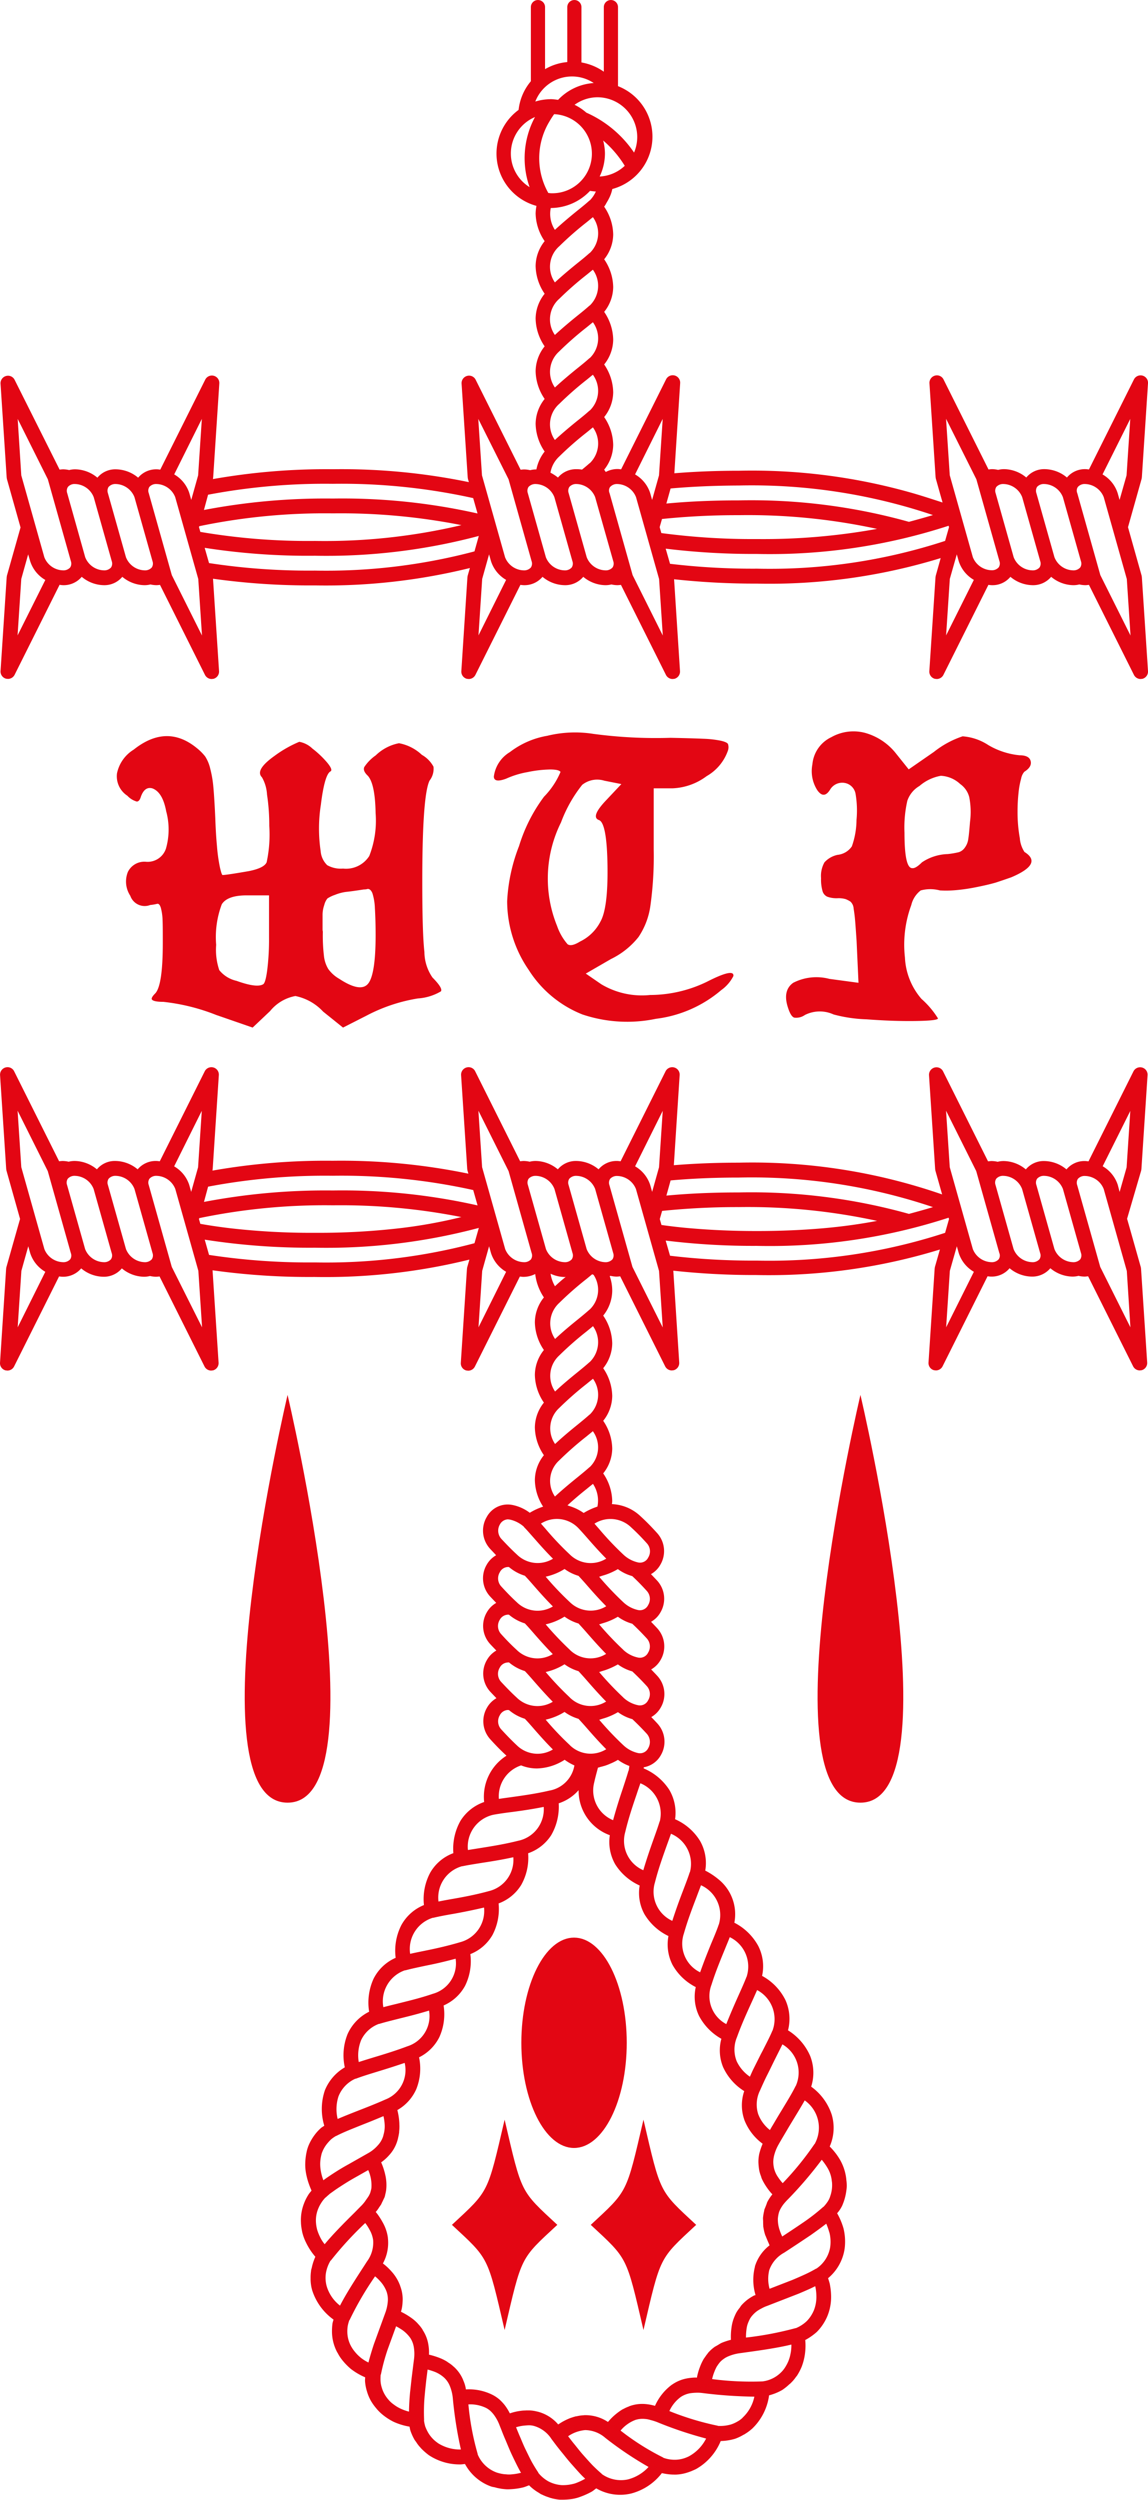 <svg xmlns="http://www.w3.org/2000/svg" width="101.728" height="221.344" viewBox="0 0 101.728 221.344">
  <g id="Unbenannt-5" transform="translate(0 0)">
    <path id="Pfad_13" data-name="Pfad 13" d="M84.208,133.97s-8.544,36.106,0,36.106S84.208,133.97,84.208,133.97Z" transform="translate(-7.962 -10.46)" fill="#e30613"/>
    <path id="Pfad_14" data-name="Pfad 14" d="M30.078,133.97s-8.544,36.106,0,36.106S30.078,133.97,30.078,133.97Z" transform="translate(-4.596 -10.46)" fill="#e30613"/>
    <ellipse id="Ellipse_16" data-name="Ellipse 16" cx="4.67" cy="9.313" rx="4.67" ry="9.313" transform="translate(46.198 171.564)" fill="#e30613"/>
    <path id="Pfad_15" data-name="Pfad 15" d="M58.98,211.713c3.3,3.067,3.132,2.72,4.67,9.313,1.538-6.593,1.369-6.246,4.67-9.313-3.3-3.067-3.132-2.72-4.67-9.313C62.112,208.993,62.281,208.646,58.98,211.713Z" transform="translate(-6.63 -14.715)" fill="#e30613"/>
    <path id="Pfad_16" data-name="Pfad 16" d="M50.53,221.025c1.538-6.593,1.36-6.246,4.67-9.313-3.3-3.067-3.132-2.72-4.67-9.313-1.538,6.593-1.369,6.246-4.67,9.313C49.161,214.779,48.992,214.432,50.53,221.025Z" transform="translate(-5.814 -14.715)" fill="#e30613"/>
    <path id="Pfad_17" data-name="Pfad 17" d="M15.128,77.05a1.833,1.833,0,0,0,.835.516c.159,0,.281-.141.366-.431.225-.628.572-.872,1.032-.731.6.234,1,.9,1.21,2.026a6.167,6.167,0,0,1-.019,3.292A1.71,1.71,0,0,1,16.806,82.9a1.626,1.626,0,0,0-1.632.9,2.29,2.29,0,0,0,.216,2.11,1.35,1.35,0,0,0,1.763.816,4.053,4.053,0,0,0,.6-.1c.141-.047.263.075.347.366a4.661,4.661,0,0,1,.15,1.078c.019.431.019,1.107.019,2.026,0,2.523-.225,4.014-.685,4.473-.2.2-.3.356-.3.469.028.169.375.263,1.032.263a17.845,17.845,0,0,1,4.689,1.163l3.226,1.116,1.547-1.463a3.764,3.764,0,0,1,2.241-1.332,4.594,4.594,0,0,1,2.457,1.379l1.763,1.416,2.194-1.116A14.867,14.867,0,0,1,40.871,95a4.6,4.6,0,0,0,2.044-.628c.131-.188-.122-.591-.75-1.229a4.032,4.032,0,0,1-.713-2.26c-.131-1.163-.188-3.245-.188-6.265,0-5.083.216-8.046.647-8.909a1.712,1.712,0,0,0,.347-1.229,2.647,2.647,0,0,0-1.032-1.05A4.025,4.025,0,0,0,39.2,72.4a4.078,4.078,0,0,0-2.063,1.078,3.856,3.856,0,0,0-1.013,1.032c-.1.234.009.488.319.778.431.488.656,1.594.685,3.311a8.579,8.579,0,0,1-.563,3.789A2.44,2.44,0,0,1,34.24,83.5a2.448,2.448,0,0,1-1.4-.3,1.937,1.937,0,0,1-.581-1.247,13.544,13.544,0,0,1,.019-4.108c.216-1.763.5-2.748.844-2.945.169-.084.075-.347-.281-.778a8.407,8.407,0,0,0-1.313-1.247,2.277,2.277,0,0,0-1.163-.6,10.432,10.432,0,0,0-2.194,1.247c-1.172.835-1.547,1.463-1.116,1.894a3.448,3.448,0,0,1,.45,1.529,18.145,18.145,0,0,1,.2,2.776,11.689,11.689,0,0,1-.234,3.226c-.159.347-.685.6-1.576.778-1.35.234-2.119.347-2.326.347-.056,0-.131-.225-.234-.666a14.926,14.926,0,0,1-.263-1.876c-.075-.807-.122-1.632-.15-2.495q-.084-1.815-.169-2.729a9.843,9.843,0,0,0-.281-1.66,3.4,3.4,0,0,0-.45-1.078,4.456,4.456,0,0,0-.731-.731q-2.673-2.194-5.6.131a3.235,3.235,0,0,0-1.482,2.11A2.057,2.057,0,0,0,15.128,77.05Zm17.3,11.788V87.544a2.656,2.656,0,0,1,.15-.816,1.468,1.468,0,0,1,.281-.581,2.89,2.89,0,0,1,.666-.319,4.066,4.066,0,0,1,.985-.263c.3-.028.825-.1,1.576-.216a1.147,1.147,0,0,0,.347-.047c.169,0,.309.131.413.385A4.96,4.96,0,0,1,37.063,87c.038.619.066,1.416.066,2.391,0,2.326-.225,3.761-.666,4.3s-1.294.4-2.56-.431a3.079,3.079,0,0,1-.966-.863,2.783,2.783,0,0,1-.385-1.144,15.528,15.528,0,0,1-.1-2.176A.747.747,0,0,1,32.43,88.839Zm-8.937-2.166c.328-.535,1.069-.8,2.213-.8h1.979v3.742a22.215,22.215,0,0,1-.15,2.795c-.1.807-.225,1.247-.366,1.332-.375.234-1.163.131-2.363-.3a2.723,2.723,0,0,1-1.529-.947A5.6,5.6,0,0,1,23,90.255,8.237,8.237,0,0,1,23.493,86.672Z" transform="translate(-3.844 -6.593)" fill="#e30613"/>
    <path id="Pfad_18" data-name="Pfad 18" d="M50.908,75.518a7.875,7.875,0,0,1,1.894-.581,10.632,10.632,0,0,1,2-.234c.535,0,.835.075.928.216a7.018,7.018,0,0,1-1.463,2.194,14.25,14.25,0,0,0-2.213,4.37A15.435,15.435,0,0,0,51,86.369a10.758,10.758,0,0,0,1.913,6.086,9.973,9.973,0,0,0,4.755,3.939,12.481,12.481,0,0,0,6.518.385,10.961,10.961,0,0,0,5.786-2.541,3.44,3.44,0,0,0,1.078-1.247c.056-.488-.731-.319-2.363.516a11.6,11.6,0,0,1-5.017,1.163,7.04,7.04,0,0,1-4.323-.947l-1.379-.947,2.241-1.294a7.025,7.025,0,0,0,2.429-1.941,6.545,6.545,0,0,0,1.05-2.729,31.5,31.5,0,0,0,.3-5.017V76.371h1.679a5.4,5.4,0,0,0,3.01-1.078,4.2,4.2,0,0,0,1.894-2.279.927.927,0,0,0,0-.563c-.056-.113-.281-.216-.666-.3a9.285,9.285,0,0,0-1.51-.169c-.619-.028-1.585-.056-2.907-.084a41.821,41.821,0,0,1-6.846-.347,10.377,10.377,0,0,0-4.089.169,7.517,7.517,0,0,0-3.31,1.444A2.953,2.953,0,0,0,49.82,75.34C49.839,75.724,50.2,75.781,50.908,75.518Zm6.743.544a2.139,2.139,0,0,1,1.96-.366l1.51.3-1.379,1.463c-.919.975-1.116,1.547-.6,1.726.46.169.713,1.51.75,4.023s-.169,4.164-.628,4.97a3.964,3.964,0,0,1-1.81,1.763c-.516.319-.882.394-1.1.234a4.895,4.895,0,0,1-.928-1.613,11.145,11.145,0,0,1,.347-9.172A12.079,12.079,0,0,1,57.651,76.062Z" transform="translate(-6.06 -6.57)" fill="#e30613"/>
    <path id="Pfad_19" data-name="Pfad 19" d="M78.153,96.669a1.328,1.328,0,0,0,.947-.234,2.939,2.939,0,0,1,2.541-.047,12.652,12.652,0,0,0,2.926.431c1.519.113,2.954.169,4.3.15s2.026-.094,2.026-.234a7.781,7.781,0,0,0-1.463-1.726,6.012,6.012,0,0,1-1.463-3.657,10.156,10.156,0,0,1,.563-4.652,2.3,2.3,0,0,1,.835-1.294,3.288,3.288,0,0,1,1.7,0,9.711,9.711,0,0,0,1.36-.019,16.186,16.186,0,0,0,1.829-.263c.656-.131,1.247-.263,1.763-.413.516-.169.975-.328,1.379-.469,1.894-.807,2.279-1.547,1.163-2.241a2.592,2.592,0,0,1-.413-1.229,12.8,12.8,0,0,1-.2-2.345,15.059,15.059,0,0,1,.084-1.632,7.517,7.517,0,0,1,.234-1.294,1.271,1.271,0,0,1,.281-.6c.46-.291.647-.6.563-.947s-.422-.516-.994-.516a6.746,6.746,0,0,1-2.757-.9,4.8,4.8,0,0,0-2.279-.778,8.275,8.275,0,0,0-2.541,1.379L88.3,74.687l-1.21-1.51a5.306,5.306,0,0,0-2.673-1.726,4.006,4.006,0,0,0-2.973.385,2.95,2.95,0,0,0-1.679,2.41,3.133,3.133,0,0,0,.431,2.279c.4.572.788.544,1.163-.084a1.25,1.25,0,0,1,1.547-.469,1.19,1.19,0,0,1,.685.882,8.848,8.848,0,0,1,.084,2.307,7.173,7.173,0,0,1-.413,2.345,1.745,1.745,0,0,1-1.266.75,2.172,2.172,0,0,0-1.163.666,2.469,2.469,0,0,0-.3,1.4,3.761,3.761,0,0,0,.131,1.144.77.77,0,0,0,.431.5,2.431,2.431,0,0,0,.9.131,2.2,2.2,0,0,1,.731.084,2.472,2.472,0,0,1,.413.216.91.91,0,0,1,.281.628c.056.328.1.685.131,1.05s.075.975.131,1.81l.169,3.7-2.579-.347a4.508,4.508,0,0,0-3.207.347c-.647.46-.8,1.21-.45,2.241C77.777,96.313,77.946,96.594,78.153,96.669Zm10.025-19.2a2.426,2.426,0,0,1,1.078-1.313,3.949,3.949,0,0,1,1.894-.9,2.7,2.7,0,0,1,1.716.732,2.037,2.037,0,0,1,.8,1.163,6.838,6.838,0,0,1,.066,2.194c-.056.685-.1,1.182-.15,1.482a1.635,1.635,0,0,1-.3.778,1.042,1.042,0,0,1-.535.413,7.432,7.432,0,0,1-.994.169,4.319,4.319,0,0,0-2.279.731c-.375.375-.656.544-.863.516-.46,0-.685-1.05-.685-3.142A10.663,10.663,0,0,1,88.178,77.472Z" transform="translate(-7.777 -6.564)" fill="#e30613"/>
    <path id="Pfad_20" data-name="Pfad 20" d="M3.773,53.25l-.019.131L3.21,61.69a.656.656,0,0,0,.488.675l.169.019a.667.667,0,0,0,.591-.366l3.986-7.971a1.544,1.544,0,0,0,.3.038,2.088,2.088,0,0,0,1.66-.741,3.129,3.129,0,0,0,1.951.741A2.069,2.069,0,0,0,14,53.344a3.129,3.129,0,0,0,1.951.741,2.108,2.108,0,0,0,.544-.066,2.54,2.54,0,0,0,.544.066,2.965,2.965,0,0,0,.3-.028l3.986,7.971a.667.667,0,0,0,.591.366l.169-.019a.666.666,0,0,0,.488-.675l-.535-8.187a61.886,61.886,0,0,0,9.041.591A53.367,53.367,0,0,0,44.8,52.565l-.2.694-.019.131L44.042,61.7a.656.656,0,0,0,.488.675l.169.019a.667.667,0,0,0,.591-.366l3.986-7.971c.1.009.206.028.3.028a2.088,2.088,0,0,0,1.66-.741,3.129,3.129,0,0,0,1.951.741,2.088,2.088,0,0,0,1.66-.741,3.129,3.129,0,0,0,1.951.741,2.108,2.108,0,0,0,.544-.066,2.54,2.54,0,0,0,.544.066,2.965,2.965,0,0,0,.3-.028l3.986,7.971a.667.667,0,0,0,.591.366l.169-.019a.666.666,0,0,0,.488-.675l-.525-8.14a66.249,66.249,0,0,0,7.343.385,51.634,51.634,0,0,0,16.281-2.26l-.441,1.576-.019.131L85.513,61.7a.656.656,0,0,0,.488.675l.169.019a.667.667,0,0,0,.591-.366l3.986-7.971c.1.009.2.028.3.028a2.056,2.056,0,0,0,1.651-.741,3.129,3.129,0,0,0,1.951.741,2.088,2.088,0,0,0,1.66-.741,3.129,3.129,0,0,0,1.951.741,2.107,2.107,0,0,0,.544-.066,2.541,2.541,0,0,0,.544.066c.1,0,.206-.019.309-.028l3.986,7.971a.667.667,0,0,0,.591.366l.169-.019a.666.666,0,0,0,.488-.675l-.544-8.309-.019-.141-1.21-4.3.835-2.963.375-1.332.019-.141.544-8.309a.66.66,0,0,0-1.247-.338l-3.986,7.971c-.1-.009-.2-.028-.3-.028h0a2.069,2.069,0,0,0-1.651.741,3.129,3.129,0,0,0-1.951-.741,2.056,2.056,0,0,0-1.651.741,3.129,3.129,0,0,0-1.951-.741,2.108,2.108,0,0,0-.544.066,2.54,2.54,0,0,0-.544-.066c-.1,0-.206.019-.309.028l-3.986-7.971a.652.652,0,0,0-.76-.338.666.666,0,0,0-.488.675l.544,8.309.019.131.375,1.332.225.788c-.816-.263-1.641-.535-2.5-.788a51.729,51.729,0,0,0-15.5-2.026c-2.148,0-4.042.084-5.768.225l.516-7.981a.66.66,0,0,0-1.247-.338l-3.986,7.971c-.1-.009-.2-.028-.3-.028h0a2.19,2.19,0,0,0-1.06.263l-.141-.206a3.558,3.558,0,0,0,.8-2.2,4.477,4.477,0,0,0-.8-2.457,3.558,3.558,0,0,0,.8-2.2,4.478,4.478,0,0,0-.8-2.457,3.558,3.558,0,0,0,.8-2.2,4.478,4.478,0,0,0-.8-2.457,3.558,3.558,0,0,0,.8-2.2,4.478,4.478,0,0,0-.8-2.457,3.558,3.558,0,0,0,.8-2.2,4.478,4.478,0,0,0-.8-2.457,2.339,2.339,0,0,0,.2-.328l.094-.159a4.237,4.237,0,0,0,.234-.46,2.926,2.926,0,0,0,.178-.553l.019-.066a4.8,4.8,0,0,0,.5-9.106V2.9a.628.628,0,1,0-1.257,0V8.619A4.886,4.886,0,0,0,54.687,7.8V2.9a.628.628,0,1,0-1.257,0V7.766a4.726,4.726,0,0,0-1.969.628V2.9a.628.628,0,1,0-1.257,0V9.463A4.721,4.721,0,0,0,49.116,12,4.8,4.8,0,0,0,50.7,20.5a3.913,3.913,0,0,0-.075.666,4.478,4.478,0,0,0,.8,2.457,3.558,3.558,0,0,0-.8,2.2,4.478,4.478,0,0,0,.8,2.457,3.558,3.558,0,0,0-.8,2.2,4.478,4.478,0,0,0,.8,2.457,3.558,3.558,0,0,0-.8,2.2,4.478,4.478,0,0,0,.8,2.457,3.558,3.558,0,0,0-.8,2.2,4.478,4.478,0,0,0,.8,2.457,3.689,3.689,0,0,0-.731,1.585h-.009a2.108,2.108,0,0,0-.544.066,2.54,2.54,0,0,0-.544-.066,2.966,2.966,0,0,0-.3.028l-3.986-7.971a.652.652,0,0,0-.76-.338.666.666,0,0,0-.488.675l.544,8.309.019.131.084.291a55.767,55.767,0,0,0-12.032-1.144,57.835,57.835,0,0,0-10.644.872v-.019l.019-.141.544-8.309a.66.66,0,0,0-1.247-.338l-3.986,7.971c-.1-.009-.2-.028-.3-.028h0a2.088,2.088,0,0,0-1.66.741,3.134,3.134,0,0,0-1.96-.741,2.056,2.056,0,0,0-1.651.741,3.134,3.134,0,0,0-1.96-.741,2.108,2.108,0,0,0-.544.066,2.54,2.54,0,0,0-.544-.066,2.966,2.966,0,0,0-.3.028L4.457,35.9a.652.652,0,0,0-.76-.338.666.666,0,0,0-.488.675l.544,8.309.019.131.375,1.332.835,2.964Zm41.433-2.157a51.341,51.341,0,0,1-14.133,1.7,58.519,58.519,0,0,1-9.388-.666l-.385-1.35a59.292,59.292,0,0,0,9.772.7A52.507,52.507,0,0,0,45.59,49.724ZM20.916,49.367l-.122-.422.028-.084a54.562,54.562,0,0,1,11.835-1.135,55.019,55.019,0,0,1,11.394,1.041,52.659,52.659,0,0,1-12.97,1.4A56.968,56.968,0,0,1,20.916,49.367ZM45.562,58.53l.328-5,.61-2.176.169.6a2.955,2.955,0,0,0,1.341,1.66Zm24.655-5.908a62.078,62.078,0,0,1-7.681-.431l-.385-1.341a63.553,63.553,0,0,0,8.056.469A51.2,51.2,0,0,0,87.22,48.823l.038.122-.347,1.219A49.99,49.99,0,0,1,70.217,52.621Zm-8.45-3.151-.15-.525.206-.722a65.379,65.379,0,0,1,6.818-.338A53.992,53.992,0,0,1,80.88,49.1a56.627,56.627,0,0,1-10.663.9A61.037,61.037,0,0,1,61.767,49.47ZM87,58.53l.328-5,.619-2.176.169.6a2.955,2.955,0,0,0,1.341,1.66Zm16.318-19.169-.328,5-.619,2.176-.169-.6a2.955,2.955,0,0,0-1.341-1.66ZM98.68,45.381a.8.8,0,0,1,.647-.253,1.829,1.829,0,0,1,1.641,1.163l2.044,7.249.328,5-2.673-5.346-2.044-7.259A.566.566,0,0,1,98.68,45.381Zm-3.62,0a.8.8,0,0,1,.647-.253,1.829,1.829,0,0,1,1.641,1.163l1.6,5.674a.626.626,0,0,1-.066.553.8.8,0,0,1-.647.253A1.829,1.829,0,0,1,96.6,51.609l-1.6-5.674A.655.655,0,0,1,95.06,45.381ZM92.1,45.128a1.829,1.829,0,0,1,1.641,1.163l1.6,5.674a.626.626,0,0,1-.066.553.8.8,0,0,1-.647.253,1.829,1.829,0,0,1-1.641-1.163h0l-1.6-5.674a.623.623,0,0,1,.066-.553A.811.811,0,0,1,92.1,45.128Zm-2.42-.422,2.044,7.249a.626.626,0,0,1-.066.553.8.8,0,0,1-.647.253A1.829,1.829,0,0,1,89.367,51.6L87.323,44.35l-.328-5Zm-27.094.816c1.791-.159,3.789-.253,6.058-.263a50.3,50.3,0,0,1,17.19,2.617c-.685.206-1.388.4-2.129.6a51.888,51.888,0,0,0-15.061-1.9c-2.429,0-4.539.1-6.433.281Zm-.7-6.161-.328,5-.61,2.176-.169-.6a2.955,2.955,0,0,0-1.341-1.66Zm-4.652,6.021a.8.8,0,0,1,.647-.253,1.829,1.829,0,0,1,1.641,1.163l2.044,7.249.328,5-2.673-5.346-2.044-7.259A.567.567,0,0,1,57.228,45.381Zm.272,6.583a.626.626,0,0,1-.066.553.8.8,0,0,1-.647.253,1.829,1.829,0,0,1-1.641-1.163l-1.6-5.674a.624.624,0,0,1,.066-.553.8.8,0,0,1,.647-.253A1.829,1.829,0,0,1,55.9,46.291ZM51.967,20.689a4.809,4.809,0,0,0,3.479-1.519,4.567,4.567,0,0,0,.516.056,2.713,2.713,0,0,1-.525.778l-.047.028c-.291.263-.656.563-1.069.891-.591.478-1.294,1.06-1.988,1.7A2.606,2.606,0,0,1,51.967,20.689Zm-.216-1.332a6.137,6.137,0,0,1-.394-.835,6.3,6.3,0,0,1,.469-5.458c.131-.225.272-.45.441-.685a3.5,3.5,0,0,1-.319,7ZM52.7,33.4a28.65,28.65,0,0,1,2.448-2.148c.2-.159.375-.309.553-.45a2.427,2.427,0,0,1-.263,3.16l-.047.028c-.291.263-.656.563-1.069.891-.591.478-1.294,1.06-1.988,1.7A2.421,2.421,0,0,1,52.7,33.4Zm0-4.652A28.65,28.65,0,0,1,55.146,26.6c.2-.159.375-.309.553-.45a2.427,2.427,0,0,1-.263,3.16l-.047.028c-.291.263-.656.563-1.069.891-.591.478-1.294,1.06-1.988,1.7A2.42,2.42,0,0,1,52.7,28.745Zm0-4.652a28.65,28.65,0,0,1,2.448-2.148c.2-.159.375-.309.553-.45a2.427,2.427,0,0,1-.263,3.16l-.047.028c-.291.263-.656.563-1.069.891-.591.478-1.294,1.06-1.988,1.7A2.419,2.419,0,0,1,52.7,24.093Zm0,13.955A28.65,28.65,0,0,1,55.146,35.9c.2-.159.375-.309.553-.45a2.427,2.427,0,0,1-.263,3.16l-.047.028c-.291.263-.656.563-1.069.891-.591.478-1.294,1.06-1.988,1.7A2.421,2.421,0,0,1,52.7,38.048ZM56.3,17.9a4.768,4.768,0,0,0,.469-2.035,4.628,4.628,0,0,0-.159-1.154,9.448,9.448,0,0,1,1.913,2.241A3.484,3.484,0,0,1,56.3,17.9Zm3.329-3.5a3.55,3.55,0,0,1-.281,1.379,10,10,0,0,0-4.23-3.536,4.686,4.686,0,0,0-1.041-.694,3.476,3.476,0,0,1,2.035-.666A3.53,3.53,0,0,1,59.629,14.405ZM53.852,9.041a3.467,3.467,0,0,1,1.923.581,4.772,4.772,0,0,0-3.16,1.491,5.335,5.335,0,0,0-.666-.066l-.066.009h-.028a4.637,4.637,0,0,0-1.257.206A3.487,3.487,0,0,1,53.852,9.041Zm-5.421,6.827a3.515,3.515,0,0,1,2.138-3.235,7.686,7.686,0,0,0-.478,6.208A3.5,3.5,0,0,1,48.431,15.868ZM52.7,42.709a28.65,28.65,0,0,1,2.448-2.148c.2-.159.375-.309.553-.45a2.427,2.427,0,0,1-.263,3.16l-.047.028c-.188.169-.413.356-.656.553a2.635,2.635,0,0,0-.469-.038,2.088,2.088,0,0,0-1.66.741,3.849,3.849,0,0,0-.666-.431A2.5,2.5,0,0,1,52.7,42.709Zm-2.054,2.42a1.829,1.829,0,0,1,1.641,1.163l1.6,5.674a.626.626,0,0,1-.066.553.8.8,0,0,1-.647.253,1.829,1.829,0,0,1-1.641-1.163l-1.6-5.674A.624.624,0,0,1,50,45.381.825.825,0,0,1,50.645,45.128Zm-2.42-.422,2.044,7.259a.626.626,0,0,1-.066.553.8.8,0,0,1-.647.253,1.829,1.829,0,0,1-1.641-1.163l-2.044-7.249-.328-5ZM21.6,46.075a55.546,55.546,0,0,1,11.047-.966,54.1,54.1,0,0,1,12.445,1.266l.385,1.36a54.55,54.55,0,0,0-12.82-1.322,57.238,57.238,0,0,0-11.423,1.013Zm-.553-6.715-.328,5-.61,2.176-.169-.6a2.955,2.955,0,0,0-1.341-1.66ZM16.4,45.381a.8.8,0,0,1,.647-.253,1.829,1.829,0,0,1,1.641,1.163l2.044,7.249.328,5-2.673-5.346-2.044-7.259A.62.62,0,0,1,16.4,45.381Zm-3.611,0a.8.8,0,0,1,.647-.253,1.829,1.829,0,0,1,1.641,1.163l1.6,5.674a.626.626,0,0,1-.066.553.8.8,0,0,1-.647.253,1.829,1.829,0,0,1-1.641-1.163h0l-1.6-5.674A.655.655,0,0,1,12.785,45.381Zm-2.964-.253a1.829,1.829,0,0,1,1.641,1.163l1.6,5.674a.626.626,0,0,1-.066.553.8.8,0,0,1-.647.253,1.829,1.829,0,0,1-1.641-1.163l-.75-2.673-.844-3a.624.624,0,0,1,.066-.553A.765.765,0,0,1,9.822,45.128ZM4.729,39.361,7.4,44.706l2.044,7.259a.626.626,0,0,1-.066.553.8.8,0,0,1-.647.253,1.829,1.829,0,0,1-1.641-1.163L5.048,44.359Zm1.107,12.6a2.955,2.955,0,0,0,1.341,1.66L4.72,58.53l.328-5,.61-2.176Z" transform="translate(-3.162 -2.27)" fill="#e30613"/>
    <path id="Pfad_21" data-name="Pfad 21" d="M104.285,112.173l.019-.131.544-8.309a.656.656,0,0,0-.488-.675.663.663,0,0,0-.76.338l-3.986,7.971c-.1-.009-.2-.028-.3-.028h0a2.069,2.069,0,0,0-1.651.741,3.129,3.129,0,0,0-1.951-.741,2.056,2.056,0,0,0-1.651.741,3.129,3.129,0,0,0-1.951-.741,2.108,2.108,0,0,0-.544.066,2.541,2.541,0,0,0-.544-.066c-.1,0-.206.019-.309.028L86.729,103.4a.652.652,0,0,0-.76-.338.666.666,0,0,0-.488.675l.544,8.309.019.131.6,2.119a51.449,51.449,0,0,0-18.006-2.813c-2.148,0-4.042.084-5.768.225l.516-7.981a.656.656,0,0,0-.488-.675.663.663,0,0,0-.76.338l-3.986,7.971c-.1-.009-.2-.028-.3-.028h0a2.069,2.069,0,0,0-1.651.741,3.129,3.129,0,0,0-1.951-.741,2.088,2.088,0,0,0-1.66.741,3.129,3.129,0,0,0-1.951-.741,2.107,2.107,0,0,0-.544.066,2.54,2.54,0,0,0-.544-.066,2.966,2.966,0,0,0-.3.028l-3.986-7.971a.652.652,0,0,0-.76-.338.666.666,0,0,0-.488.675l.544,8.309.019.131.084.291a55.766,55.766,0,0,0-12.032-1.144,57.837,57.837,0,0,0-10.644.872v-.019l.019-.131.544-8.309a.656.656,0,0,0-.488-.675.663.663,0,0,0-.76.338l-3.986,7.971c-.1-.009-.2-.028-.3-.028h0a2.088,2.088,0,0,0-1.66.741,3.134,3.134,0,0,0-1.96-.741,2.056,2.056,0,0,0-1.651.741,3.134,3.134,0,0,0-1.96-.741,2.107,2.107,0,0,0-.544.066,2.54,2.54,0,0,0-.544-.066,2.967,2.967,0,0,0-.3.028l-3.986-7.971a.652.652,0,0,0-.76-.338.666.666,0,0,0-.488.675l.544,8.309.019.131,1.21,4.3-.234.816-.985,3.479L3.7,120.9,3.16,129.2a.656.656,0,0,0,.488.675l.169.019a.667.667,0,0,0,.591-.366l3.986-7.971c.1.009.206.028.3.028a2.088,2.088,0,0,0,1.66-.741,3.129,3.129,0,0,0,1.951.741,2.069,2.069,0,0,0,1.651-.741,3.129,3.129,0,0,0,1.951.741,2.108,2.108,0,0,0,.544-.066,2.541,2.541,0,0,0,.544.066,2.964,2.964,0,0,0,.3-.028l3.986,7.971a.667.667,0,0,0,.591.366l.169-.019a.666.666,0,0,0,.488-.675l-.535-8.187a61.886,61.886,0,0,0,9.041.591,53.367,53.367,0,0,0,13.72-1.538l-.2.694-.019.141-.544,8.309a.656.656,0,0,0,.488.675l.169.019a.667.667,0,0,0,.591-.366l3.986-7.971c.1.009.206.028.3.028a2.3,2.3,0,0,0,1.06-.253,4.657,4.657,0,0,0,.769,2.073,3.558,3.558,0,0,0-.8,2.2,4.478,4.478,0,0,0,.8,2.457,3.558,3.558,0,0,0-.8,2.2,4.478,4.478,0,0,0,.8,2.457,3.558,3.558,0,0,0-.8,2.2,4.478,4.478,0,0,0,.8,2.457,3.558,3.558,0,0,0-.8,2.2,4.443,4.443,0,0,0,.731,2.354,5.533,5.533,0,0,0-1.182.544,3.764,3.764,0,0,0-1.547-.694,2.113,2.113,0,0,0-2.279,1.088,2.375,2.375,0,0,0,.3,2.785c.2.216.375.394.544.581a2.237,2.237,0,0,0-.844.853,2.373,2.373,0,0,0,.3,2.785c.2.216.375.394.553.581a2.236,2.236,0,0,0-.844.853,2.375,2.375,0,0,0,.3,2.785c.2.216.375.394.553.581a2.236,2.236,0,0,0-.844.853,2.373,2.373,0,0,0,.3,2.785c.2.216.375.394.553.581a2.236,2.236,0,0,0-.844.853,2.375,2.375,0,0,0,.3,2.785c.525.581.985,1.041,1.435,1.454a4.3,4.3,0,0,0-1.979,4.1,4.015,4.015,0,0,0-2.1,1.669,5.036,5.036,0,0,0-.628,2.86,3.923,3.923,0,0,0-2.044,1.716,4.946,4.946,0,0,0-.563,2.879,3.992,3.992,0,0,0-2,1.772,4.98,4.98,0,0,0-.506,2.9,3.971,3.971,0,0,0-1.951,1.838,5.064,5.064,0,0,0-.4,2.935,4.071,4.071,0,0,0-1.885,1.923l-.009.019-.009.019a5.023,5.023,0,0,0-.253,2.964,4.182,4.182,0,0,0-1.782,2.073v.019l-.009.019a5.13,5.13,0,0,0-.028,3.057c-.084.066-.178.113-.263.178a3.926,3.926,0,0,0-.591.638,4.373,4.373,0,0,0-.441.722,3.245,3.245,0,0,0-.281.835v.019l-.009.028a5.276,5.276,0,0,0-.1.882,4.265,4.265,0,0,0,.075.947,6.057,6.057,0,0,0,.263.957c.056.159.122.319.2.5l.019.038c-.075.1-.169.2-.244.309a4.3,4.3,0,0,0-.422.825,4.06,4.06,0,0,0-.272,1.707v.047a5.6,5.6,0,0,0,.131.872,4.333,4.333,0,0,0,.328.863,5.633,5.633,0,0,0,.816,1.238,4.742,4.742,0,0,0-.319.975l-.056.206-.009.1a3.908,3.908,0,0,0-.038.572v.2a3.743,3.743,0,0,0,.122.844l.009.019v.019a5.1,5.1,0,0,0,1.9,2.626c-.028.122-.075.234-.094.366a5.291,5.291,0,0,0-.038.853,3.957,3.957,0,0,0,.46,1.679l.019.028.009.009a3.79,3.79,0,0,0,.516.769,5.568,5.568,0,0,0,.666.666,5.8,5.8,0,0,0,1.266.741c0,.122-.019.244-.009.366a4.036,4.036,0,0,0,.169.882,3.964,3.964,0,0,0,.338.816,4.544,4.544,0,0,0,.5.7l.019.028.009.009a4.17,4.17,0,0,0,.685.638,5.237,5.237,0,0,0,.807.5,5.715,5.715,0,0,0,1.416.431,3.035,3.035,0,0,0,.084.375,4.667,4.667,0,0,0,.366.8l.15.206a2.978,2.978,0,0,0,.253.347l.2.225a5.9,5.9,0,0,0,.563.5l.047.038.019.009.019.019a4.952,4.952,0,0,0,2.8.825c.141,0,.281-.028.413-.037a4.265,4.265,0,0,0,2.279,1.979l.028.009.028.009c.1.037.225.047.338.075a2.933,2.933,0,0,0,.413.094l.141.028c.15.019.309.037.488.047h.066c.131,0,.272-.009.413-.019a5.782,5.782,0,0,0,.994-.159c.159-.047.319-.113.488-.178a4.138,4.138,0,0,0,.853.656l.2.131.094.038a4.026,4.026,0,0,0,.553.225l.188.066a4.286,4.286,0,0,0,.853.159h.244a6.2,6.2,0,0,0,.713-.047,3.681,3.681,0,0,0,.488-.094,4.219,4.219,0,0,0,.45-.15,6.676,6.676,0,0,0,.919-.422c.141-.084.272-.2.4-.291a4.206,4.206,0,0,0,3,.478l.028-.009h.019a5.046,5.046,0,0,0,2.767-1.819c.131.028.263.056.394.075a4.42,4.42,0,0,0,.694.056h.178a3.683,3.683,0,0,0,.9-.15c.131-.037.291-.094.46-.159l.038-.019c.113-.047.225-.094.338-.15l.019-.009.019-.009a5.063,5.063,0,0,0,2.176-2.476,4.8,4.8,0,0,0,1.275-.2,4.057,4.057,0,0,0,.731-.347l.084-.038.131-.084a3.884,3.884,0,0,0,.516-.385l.038-.028.009-.009.019-.019a5.007,5.007,0,0,0,1.482-2.935,4.676,4.676,0,0,0,1.172-.478,4.789,4.789,0,0,0,.628-.506l.075-.056.122-.122a3.271,3.271,0,0,0,.4-.488l.038-.037.009-.019.019-.019a4.931,4.931,0,0,0,.422-.8,5.051,5.051,0,0,0,.253-.891,5.415,5.415,0,0,0,.066-1.482,5.269,5.269,0,0,0,1.032-.722,4.391,4.391,0,0,0,.957-1.463l.009-.028.009-.019a4.5,4.5,0,0,0,.281-1.8,5.887,5.887,0,0,0-.122-.975c-.038-.15-.094-.309-.141-.469a4.189,4.189,0,0,0,1.454-2.532v-.028l.009-.028a4.882,4.882,0,0,0-.1-1.829,6.115,6.115,0,0,0-.563-1.332,2.737,2.737,0,0,0,.216-.272,2.946,2.946,0,0,0,.244-.422c.056-.141.113-.281.159-.422a4.964,4.964,0,0,0,.206-.938,2.573,2.573,0,0,0,.028-.46,3.641,3.641,0,0,0-.038-.45v-.038a4.4,4.4,0,0,0-.581-1.772,5.747,5.747,0,0,0-.891-1.135,4.1,4.1,0,0,0,.178-2.823,4.957,4.957,0,0,0-1.819-2.476,4.052,4.052,0,0,0-.094-2.729,5.024,5.024,0,0,0-1.96-2.26,4.041,4.041,0,0,0-.234-2.692,4.925,4.925,0,0,0-2.063-2.129,3.963,3.963,0,0,0-.347-2.663,5,5,0,0,0-2.11-2.044,3.968,3.968,0,0,0-1.444-3.873,6.237,6.237,0,0,0-1.135-.741,3.959,3.959,0,0,0-.46-2.626,4.906,4.906,0,0,0-2.213-1.923,4.014,4.014,0,0,0-.516-2.607,5.023,5.023,0,0,0-2.27-1.894l.009-.1a2.142,2.142,0,0,0,1.519-1.078,2.373,2.373,0,0,0-.3-2.785c-.188-.206-.366-.394-.553-.581a2.236,2.236,0,0,0,.844-.853,2.373,2.373,0,0,0-.3-2.785c-.188-.206-.375-.394-.553-.581a2.236,2.236,0,0,0,.844-.853,2.375,2.375,0,0,0-.3-2.785c-.2-.216-.375-.394-.553-.581a2.173,2.173,0,0,0,.844-.853,2.375,2.375,0,0,0-.3-2.785c-.2-.216-.375-.394-.553-.581a2.173,2.173,0,0,0,.844-.853,2.375,2.375,0,0,0-.3-2.785c-.535-.591-1-1.06-1.463-1.482a3.905,3.905,0,0,0-2.541-1.079,2.252,2.252,0,0,0,.028-.263,4.478,4.478,0,0,0-.8-2.457,3.558,3.558,0,0,0,.8-2.2,4.478,4.478,0,0,0-.8-2.457,3.558,3.558,0,0,0,.8-2.2,4.478,4.478,0,0,0-.8-2.457,3.558,3.558,0,0,0,.8-2.2,4.478,4.478,0,0,0-.8-2.457,3.558,3.558,0,0,0,.8-2.2,3.816,3.816,0,0,0-.225-1.3l.084-.019a2.539,2.539,0,0,0,.544.066,2.966,2.966,0,0,0,.3-.028l3.986,7.971a.667.667,0,0,0,.591.366l.169-.019a.666.666,0,0,0,.488-.675l-.525-8.14a66.249,66.249,0,0,0,7.343.385,51.634,51.634,0,0,0,16.281-2.26L86,120.736l-.019.141-.544,8.309a.656.656,0,0,0,.488.675l.169.019a.667.667,0,0,0,.591-.366l3.986-7.971c.1.009.2.028.3.028a2.056,2.056,0,0,0,1.651-.741,3.129,3.129,0,0,0,1.951.741,2.088,2.088,0,0,0,1.66-.741,3.129,3.129,0,0,0,1.951.741,2.107,2.107,0,0,0,.544-.066,2.54,2.54,0,0,0,.544.066c.1,0,.206-.019.309-.028l3.986,7.971a.667.667,0,0,0,.591.366l.169-.019a.666.666,0,0,0,.488-.675l-.544-8.309-.019-.131-.985-3.479-.234-.816Zm-41.7.882c1.791-.159,3.789-.253,6.058-.253a50.3,50.3,0,0,1,17.19,2.617c-.685.206-1.388.4-2.129.6a51.888,51.888,0,0,0-15.061-1.9c-2.429,0-4.539.1-6.433.281Zm18.3,3.582c-1.435.272-3.02.5-4.8.656-1.744.15-3.667.244-5.861.244s-4.117-.094-5.861-.244c-.91-.075-1.772-.178-2.588-.291l-.15-.525.206-.722a65.379,65.379,0,0,1,6.818-.338A53.991,53.991,0,0,1,80.877,116.637Zm-19-9.744-.328,5-.61,2.176-.169-.6a2.955,2.955,0,0,0-1.341-1.66Zm-11.235,5.758a1.829,1.829,0,0,1,1.641,1.163l1.6,5.674a.623.623,0,0,1-.066.553.8.8,0,0,1-.647.253,1.829,1.829,0,0,1-1.641-1.163l-1.6-5.674a.626.626,0,0,1,.066-.553A.825.825,0,0,1,50.642,112.652Zm3.235,29.326-.216-.075-.225-.075c.581-.535,1.172-1.032,1.716-1.463.188-.159.375-.3.544-.441a2.671,2.671,0,0,1,.394,2.016,5.643,5.643,0,0,0-1.219.563A4.232,4.232,0,0,0,53.877,141.977Zm1.557-12.857-.047.028c-.291.263-.656.563-1.06.891-.591.478-1.3,1.06-1.988,1.707a2.443,2.443,0,0,1,.366-3.189,28.65,28.65,0,0,1,2.448-2.148c.188-.159.375-.3.544-.45A2.449,2.449,0,0,1,55.434,129.12Zm0,9.3-.047.028c-.291.263-.656.563-1.06.891-.591.478-1.3,1.06-2,1.707a2.443,2.443,0,0,1,.366-3.189,28.652,28.652,0,0,1,2.448-2.148c.188-.159.375-.3.544-.45A2.437,2.437,0,0,1,55.434,138.423Zm0-4.652-.047.028c-.291.263-.656.563-1.06.891-.591.478-1.3,1.06-1.988,1.707a2.443,2.443,0,0,1,.366-3.189,28.648,28.648,0,0,1,2.448-2.148c.188-.159.375-.3.544-.441A2.437,2.437,0,0,1,55.434,133.771Zm0-9.3-.047.028c-.291.263-.656.563-1.06.891-.591.478-1.3,1.06-1.988,1.707a2.443,2.443,0,0,1,.366-3.189,28.655,28.655,0,0,1,2.448-2.148q.253-.211.478-.394l.122.056A2.406,2.406,0,0,1,55.434,124.468Zm-3.1-2.035a3.136,3.136,0,0,1-.394-1.116,3.038,3.038,0,0,0,1.247.291l.094-.009C52.958,121.861,52.639,122.142,52.33,122.433ZM21.6,113.608a55.546,55.546,0,0,1,11.047-.966,54.1,54.1,0,0,1,12.445,1.266l.385,1.36a54.549,54.549,0,0,0-12.82-1.322,57.237,57.237,0,0,0-11.423,1.013ZM44.039,116.3a43.962,43.962,0,0,1-5.524.994,62.835,62.835,0,0,1-7.437.4,63.161,63.161,0,0,1-7.474-.4c-.957-.113-1.847-.244-2.692-.394l-.122-.422.028-.084a54.561,54.561,0,0,1,11.835-1.135A54.986,54.986,0,0,1,44.039,116.3Zm-23-9.406-.328,5-.61,2.176-.169-.6a2.955,2.955,0,0,0-1.341-1.66ZM4.726,126.062l.328-5,.61-2.176.169.6a2.955,2.955,0,0,0,1.341,1.66Zm4.652-6.021a.8.8,0,0,1-.647.253,1.829,1.829,0,0,1-1.641-1.163l-2.044-7.249-.328-5,2.673,5.346,2.044,7.259A.592.592,0,0,1,9.378,120.042Zm3.611,0a.8.8,0,0,1-.647.253,1.829,1.829,0,0,1-1.641-1.163l-1.6-5.674a.624.624,0,0,1,.066-.553.8.8,0,0,1,.647-.253,1.829,1.829,0,0,1,1.641,1.163l1.6,5.674A.6.6,0,0,1,12.988,120.042Zm2.973.253a1.829,1.829,0,0,1-1.641-1.163h0l-1.6-5.674a.624.624,0,0,1,.066-.553.8.8,0,0,1,.647-.253,1.829,1.829,0,0,1,1.641,1.163l1.6,5.674a.623.623,0,0,1-.066.553A.825.825,0,0,1,15.961,120.295Zm2.42.422-2.044-7.259a.624.624,0,0,1,.066-.553.8.8,0,0,1,.647-.253,1.829,1.829,0,0,1,1.641,1.163l2.044,7.249.328,5Zm26.822-2.1a51.341,51.341,0,0,1-14.133,1.7,58.519,58.519,0,0,1-9.388-.666L21.3,118.3a60.21,60.21,0,0,0,9.772.713,52.507,52.507,0,0,0,14.517-1.754Zm.356,7.446.328-5,.61-2.176.169.6a2.955,2.955,0,0,0,1.341,1.66Zm4.652-6.021a.8.8,0,0,1-.647.253,1.829,1.829,0,0,1-1.641-1.163l-2.044-7.249-.328-5,2.673,5.346,2.044,7.259A.62.62,0,0,1,50.21,120.042Zm4.145,23.746c.263.272.553.6.882.975.469.535,1.022,1.163,1.641,1.782a2.622,2.622,0,0,1-3.226-.366,26.751,26.751,0,0,1-2.166-2.288q-.211-.239-.394-.45A2.635,2.635,0,0,1,54.355,143.787ZM60.47,149.4a1.047,1.047,0,0,1,.122,1.257.808.808,0,0,1-.882.441,2.768,2.768,0,0,1-1.322-.7,27.541,27.541,0,0,1-2.138-2.251c.084-.019.178-.056.263-.084l.253-.075a5.835,5.835,0,0,0,1.144-.516,3.919,3.919,0,0,0,1.275.619C59.588,148.467,60,148.88,60.47,149.4Zm-2.082,9.434a27.54,27.54,0,0,1-2.138-2.251c.094-.019.178-.056.272-.084l.244-.075a6.44,6.44,0,0,0,1.144-.516,3.918,3.918,0,0,0,1.275.619c.4.375.816.788,1.285,1.3a1.048,1.048,0,0,1,.122,1.257.808.808,0,0,1-.882.441A2.709,2.709,0,0,1,58.388,158.839Zm.478,6.471-.028.056c-.131.46-.319,1.013-.516,1.622-.281.825-.572,1.754-.835,2.72a2.845,2.845,0,0,1-1.669-3.357c.094-.441.216-.863.328-1.294.1-.019.206-.066.309-.084l.3-.084a4.061,4.061,0,0,0,.525-.206h.009a4.953,4.953,0,0,0,.628-.319,4.075,4.075,0,0,0,1.013.544C58.913,165.029,58.894,165.169,58.866,165.31Zm-5.214-2.251a26.021,26.021,0,0,1-2.138-2.251,5.331,5.331,0,0,0,1.669-.685,4.005,4.005,0,0,0,1.238.61c.244.263.516.563.807.9.469.535,1.022,1.163,1.651,1.791A2.622,2.622,0,0,1,53.652,163.059Zm-5.392-7.324a4,4,0,0,0,1.407.769c.253.263.525.572.825.919.469.535,1.032,1.172,1.651,1.8a2.621,2.621,0,0,1-3.2-.375c-.431-.394-.863-.835-1.379-1.388a1.048,1.048,0,0,1-.122-1.257.839.839,0,0,1,.713-.46Zm-.094-8.45.094.009a4,4,0,0,0,1.407.769c.253.263.525.572.825.919.469.535,1.032,1.172,1.66,1.8a2.621,2.621,0,0,1-3.2-.375c-.431-.394-.863-.835-1.379-1.4a1.048,1.048,0,0,1-.122-1.257A.828.828,0,0,1,48.166,147.285Zm5.017.178a4,4,0,0,0,1.238.61c.244.263.516.563.807.9.469.535,1.022,1.163,1.651,1.791a2.635,2.635,0,0,1-3.226-.366,26.022,26.022,0,0,1-2.138-2.251A5.244,5.244,0,0,0,53.183,147.463Zm.469,7.156a27.534,27.534,0,0,1-2.138-2.251,5.332,5.332,0,0,0,1.669-.685,4,4,0,0,0,1.238.61c.244.263.516.563.807.9.469.535,1.022,1.163,1.641,1.791A2.61,2.61,0,0,1,53.652,154.619Zm-5.486-3.114.094.009a4,4,0,0,0,1.407.769c.253.263.525.572.825.919.469.535,1.032,1.172,1.651,1.8a2.621,2.621,0,0,1-3.2-.375c-.431-.394-.872-.835-1.379-1.4a1.048,1.048,0,0,1-.122-1.257A.858.858,0,0,1,48.166,151.505Zm5.486,7.334a27.539,27.539,0,0,1-2.138-2.251,5.332,5.332,0,0,0,1.669-.685,4.005,4.005,0,0,0,1.238.61c.244.263.516.563.807.9.469.535,1.022,1.163,1.641,1.791A2.61,2.61,0,0,1,53.652,158.839Zm4.736-4.22a27.535,27.535,0,0,1-2.138-2.251c.094-.019.178-.056.272-.084l.244-.075a5.6,5.6,0,0,0,1.144-.516,3.919,3.919,0,0,0,1.275.619c.4.375.816.788,1.285,1.3a1.047,1.047,0,0,1,.122,1.257.808.808,0,0,1-.882.441A2.709,2.709,0,0,1,58.388,154.619ZM47.453,143.525a.839.839,0,0,1,.713-.46l.169.019a2.78,2.78,0,0,1,1.238.628l.028.047c.272.272.563.619.9.994.469.535,1.032,1.172,1.66,1.8a2.621,2.621,0,0,1-3.2-.375c-.431-.394-.863-.835-1.379-1.388A1.079,1.079,0,0,1,47.453,143.525Zm.122,18.137a1.047,1.047,0,0,1-.122-1.257.839.839,0,0,1,.713-.46l.094.009a4,4,0,0,0,1.407.769c.253.263.525.572.825.919.469.535,1.032,1.172,1.66,1.8a2.621,2.621,0,0,1-3.2-.375C48.522,162.665,48.091,162.225,47.575,161.662Zm1.763,3.189a3.745,3.745,0,0,0,1.4.272,4.755,4.755,0,0,0,2.457-.769,4.457,4.457,0,0,0,.863.5,2.719,2.719,0,0,1-2.232,2.232c-1.2.281-2.4.441-3.461.591-.356.047-.694.094-1,.141A2.883,2.883,0,0,1,49.338,164.851Zm-.8,4.126c.863-.113,1.819-.253,2.8-.45a2.84,2.84,0,0,1-2.27,3c-1.182.3-2.382.488-3.432.656-.356.056-.7.113-1.013.159a2.891,2.891,0,0,1,2.27-3.123h0C47.359,169.136,47.922,169.052,48.541,168.977Zm-9.275,20.745c-.994.375-2.026.694-2.935.966-.488.15-.957.291-1.379.431a3.581,3.581,0,0,1,.216-1.951,2.818,2.818,0,0,1,1.557-1.425l.066-.009c.488-.15,1.1-.3,1.772-.469l.488-.122c.722-.178,1.425-.366,2.129-.581A2.8,2.8,0,0,1,39.266,189.721ZM37.3,194.439c-.816.366-1.641.685-2.41.985-.647.253-1.266.5-1.81.732a3.654,3.654,0,0,1,.075-2,2.861,2.861,0,0,1,1.482-1.557l.066-.009c.535-.206,1.219-.413,2.007-.656.713-.216,1.51-.469,2.307-.741A2.79,2.79,0,0,1,37.3,194.439Zm-.15,1.519a4.421,4.421,0,0,1,.094.656,2.778,2.778,0,0,1-.019.563,2.12,2.12,0,0,1-.056.281l-.056.225a2.091,2.091,0,0,1-.488.825,3.2,3.2,0,0,1-.872.694l-1.688.957c-.291.159-.581.328-.844.488-.394.244-.769.488-1.135.741-.094.066-.188.131-.272.2l-.019-.056a4.437,4.437,0,0,1-.206-.769,3.46,3.46,0,0,1-.056-.666,3.394,3.394,0,0,1,.075-.638c.019-.094.047-.2.066-.272.038-.094.075-.188.113-.272a2.817,2.817,0,0,1,.309-.506,4.593,4.593,0,0,1,.385-.431,3.071,3.071,0,0,1,.441-.309l.056-.019c.61-.319,1.482-.656,2.391-1.022.581-.225,1.172-.469,1.772-.722ZM31.5,206.565a4.014,4.014,0,0,1-.244-.628,3.585,3.585,0,0,1-.1-.647,2.752,2.752,0,0,1,.188-1.154c.038-.094.075-.178.122-.272s.113-.2.169-.291a3.119,3.119,0,0,1,.347-.441l.056-.037c.113-.113.244-.216.356-.319.141-.1.291-.206.46-.328.328-.225.694-.46,1.069-.694.244-.15.516-.309.788-.46l1.078-.61a3.315,3.315,0,0,1,.281,1.585,1.382,1.382,0,0,1-.047.225l-.047.178a1.941,1.941,0,0,1-.169.347c-.038.056-.075.113-.169.244l-.15.216a3.486,3.486,0,0,1-.4.45l-.478.488c-1.013,1-1.969,1.969-2.682,2.832A3.144,3.144,0,0,1,31.5,206.565Zm10-21.485c-.9.309-1.819.544-2.767.778l-.488.122c-.394.094-.769.188-1.116.281A2.908,2.908,0,0,1,39.022,183l.084-.009c.478-.131,1.069-.253,1.726-.394l.553-.113c.685-.141,1.416-.319,2.148-.516A2.791,2.791,0,0,1,41.5,185.079Zm2.41-4.567c-.947.281-1.894.5-2.785.685l-.553.113c-.375.075-.741.15-1.069.225a2.894,2.894,0,0,1,2-3.189l.084-.009c.478-.113,1.069-.225,1.726-.338.844-.15,1.782-.338,2.738-.563A2.857,2.857,0,0,1,43.908,180.512Zm2.532-4.52c-1.163.319-2.335.535-3.367.713-.375.066-.731.131-1.06.2a2.88,2.88,0,0,1,2.073-3.123l.084-.009c.469-.1,1.05-.188,1.679-.291.863-.131,1.81-.281,2.795-.5A2.841,2.841,0,0,1,46.44,175.992ZM32.11,210.972a2.76,2.76,0,0,1-.066-1.191,3.168,3.168,0,0,1,.4-1.069l.047-.038a30.8,30.8,0,0,1,3.029-3.3l.028.028a4.11,4.11,0,0,1,.347.544,2.56,2.56,0,0,1,.328.928,2.8,2.8,0,0,1-.544,1.9l-.253.394c-.788,1.21-1.594,2.457-2.138,3.517A3.4,3.4,0,0,1,32.11,210.972Zm2.992,6.3a3.281,3.281,0,0,1-.478-.478,3.037,3.037,0,0,1-.356-.516,2.725,2.725,0,0,1-.328-1.153,3.281,3.281,0,0,1,.028-.61,3.4,3.4,0,0,1,.141-.525l.038-.047a27.852,27.852,0,0,1,2.251-3.854l.028.028a3.864,3.864,0,0,1,.441.431,2.845,2.845,0,0,1,.535.863,2.1,2.1,0,0,1,.122.891,3.809,3.809,0,0,1-.244,1.079l-.994,2.729c-.178.544-.347,1.1-.478,1.613A3.728,3.728,0,0,1,35.1,217.275Zm4.3,4.8a4.08,4.08,0,0,1-.778-.281,3.14,3.14,0,0,1-.581-.356,2.366,2.366,0,0,1-.469-.431,2.79,2.79,0,0,1-.581-1.05,2.5,2.5,0,0,1-.113-.591,5.31,5.31,0,0,1,.009-.544l.028-.056a17.677,17.677,0,0,1,.6-2.213l.741-2.035a5.58,5.58,0,0,1,.563.338,3.015,3.015,0,0,1,.694.694,2.107,2.107,0,0,1,.319.853,3.606,3.606,0,0,1,0,1.107l-.2,1.6c-.047.431-.094.863-.141,1.285C39.444,220.932,39.407,221.523,39.4,222.076Zm2.541,2.767a2.858,2.858,0,0,1-.835-.891,3.7,3.7,0,0,1-.263-.553,3.172,3.172,0,0,1-.113-.535l.009-.066a15.861,15.861,0,0,1,.066-2.3c.038-.413.084-.835.131-1.257l.113-.891c.216.056.422.122.628.2a2.721,2.721,0,0,1,.835.516,2.046,2.046,0,0,1,.506.741,3.761,3.761,0,0,1,.263,1.069A35.523,35.523,0,0,0,44,225.424,3.628,3.628,0,0,1,41.939,224.843Zm2.27-5.542a3.266,3.266,0,0,0-.8-1.163l-.019-.019-.009-.009-.019-.009a2.663,2.663,0,0,0-.506-.385l-.056-.047a4.017,4.017,0,0,0-.666-.338,6.7,6.7,0,0,0-.966-.3,3.981,3.981,0,0,0-.047-.844,3.285,3.285,0,0,0-.506-1.332l-.009-.019v-.009l-.009-.019a3.289,3.289,0,0,0-.4-.506l-.047-.056a3.716,3.716,0,0,0-.572-.488,6.158,6.158,0,0,0-.891-.525,3.366,3.366,0,0,0,.141-.853,3.267,3.267,0,0,0-.2-1.4l-.009-.028v-.009a3.8,3.8,0,0,0-.76-1.266,5.416,5.416,0,0,0-.572-.563l-.2-.159a3.815,3.815,0,0,0,.441-2.251v-.028a3.766,3.766,0,0,0-.478-1.388,6.52,6.52,0,0,0-.441-.694l-.159-.2.1-.113c.075-.1.15-.206.206-.3l.169-.244.1-.216c.047-.084.084-.169.122-.253l.075-.15a1.6,1.6,0,0,0,.075-.281,3.588,3.588,0,0,0,.075-.366h0a4.01,4.01,0,0,0-.094-1.435,5.806,5.806,0,0,0-.347-1.032,4,4,0,0,0,.685-.61,3.269,3.269,0,0,0,.75-1.3c.038-.122.066-.244.084-.338.028-.113.047-.225.066-.347l.009-.047v-.084a3.923,3.923,0,0,0,.019-.666v-.075a6.051,6.051,0,0,0-.178-1.163,3.979,3.979,0,0,0,1.679-1.857,4.86,4.86,0,0,0,.244-2.813,3.963,3.963,0,0,0,1.8-1.791,4.928,4.928,0,0,0,.375-2.8,3.961,3.961,0,0,0,1.9-1.735,4.906,4.906,0,0,0,.469-2.813,3.925,3.925,0,0,0,1.96-1.688,4.931,4.931,0,0,0,.544-2.8,3.951,3.951,0,0,0,2.007-1.641,4.9,4.9,0,0,0,.61-2.8,3.973,3.973,0,0,0,2.044-1.6,5.027,5.027,0,0,0,.666-2.823,3.987,3.987,0,0,0,1.763-1.163,4.188,4.188,0,0,0,2.767,3.986,3.989,3.989,0,0,0,.478,2.579,4.961,4.961,0,0,0,2.166,1.876,3.893,3.893,0,0,0,.431,2.551,4.966,4.966,0,0,0,2.119,1.923,3.986,3.986,0,0,0,.366,2.56,4.9,4.9,0,0,0,2.054,1.96,3.905,3.905,0,0,0,.291,2.551,4.976,4.976,0,0,0,1.979,2.026,3.893,3.893,0,0,0,.159,2.523l.009.019.009.019a4.906,4.906,0,0,0,1.848,2.073,3.884,3.884,0,0,0-.009,2.485l.009.028v.009a4.734,4.734,0,0,0,1.632,2.138,5.852,5.852,0,0,0-.3.891,3.425,3.425,0,0,0-.075.741,5.791,5.791,0,0,0,.066.694l.009.019v.028a3.281,3.281,0,0,0,.159.516l.028.1.028.084a4.689,4.689,0,0,0,.356.647,5.376,5.376,0,0,0,.478.638l.113.122-.038.047a3.9,3.9,0,0,0-.394.6c-.047.084-.066.178-.1.263l-.1.253-.075.178-.028.159a3.558,3.558,0,0,0-.084.488l-.009.047v.028c-.009.113.009.234.009.347s0,.216.009.328v.084a4.471,4.471,0,0,0,.159.732c.028.094.084.188.113.281.056.131.113.272.169.4.047.094.075.188.122.281a3.734,3.734,0,0,0-1.3,1.866v.038a4.666,4.666,0,0,0,.056,2.5l-.131.038a4.442,4.442,0,0,0-.619.394,4.345,4.345,0,0,0-.516.488l-.047.066-.1.15a2.83,2.83,0,0,0-.272.385l-.009.019-.009.009a4.827,4.827,0,0,0-.272.638,3.739,3.739,0,0,0-.159.722,5.559,5.559,0,0,0-.047,1.05,6.073,6.073,0,0,0-.825.272,2.38,2.38,0,0,0-.263.15l-.159.094-.178.1a3.313,3.313,0,0,0-.544.478l-.028.028-.009.009-.038.056-.131.169-.131.188-.1.141a4.433,4.433,0,0,0-.319.666,5.432,5.432,0,0,0-.291,1l-.131-.009a4.721,4.721,0,0,0-.741.075,3.344,3.344,0,0,0-1.275.516l-.019.019H62.73A4.683,4.683,0,0,0,61.2,221.56l-.1-.028a4.245,4.245,0,0,0-.741-.131,3.282,3.282,0,0,0-1.341.159l-.028.009h-.009l-.122.056a3.2,3.2,0,0,0-.45.206l-.084.038a5.166,5.166,0,0,0-.581.413,5.01,5.01,0,0,0-.563.535l-.15.169a3.589,3.589,0,0,0-2.091-.6h-.028l-.047.009a3.2,3.2,0,0,0-.591.084l-.084.009c-.113.028-.234.066-.338.1a3.223,3.223,0,0,0-.347.131,4.952,4.952,0,0,0-.694.366l-.188.122a3.559,3.559,0,0,0-1.857-1.144h-.019a2.982,2.982,0,0,0-.722-.1c-.122,0-.244,0-.338.009a2.526,2.526,0,0,0-.375.028,4.887,4.887,0,0,0-.769.159l-.206.066a4.535,4.535,0,0,0-.469-.75,4.249,4.249,0,0,0-.441-.469,3.316,3.316,0,0,0-.572-.394h-.009l-.028-.019a4.649,4.649,0,0,0-2.373-.488A2.839,2.839,0,0,0,44.208,219.3Zm32.439-13.1a3.406,3.406,0,0,1,.075,1.294,2.849,2.849,0,0,1-1.219,1.913l-.056.019c-.272.159-.591.328-.938.488s-.713.319-1.154.506l-2.007.778a3.29,3.29,0,0,1-.028-1.651A2.821,2.821,0,0,1,72.643,208c.807-.525,1.613-1.06,2.382-1.576.5-.356.957-.685,1.35-.994A6.181,6.181,0,0,1,76.647,206.2Zm-27.4,21.307a4.759,4.759,0,0,1-.76.122,2.135,2.135,0,0,1-.338.009l-.347-.028a3.473,3.473,0,0,1-.628-.141,2.9,2.9,0,0,1-1.688-1.6l-.009-.066a23.563,23.563,0,0,1-.816-4.37,3.27,3.27,0,0,1,1.576.319,2.1,2.1,0,0,1,.356.244,2.7,2.7,0,0,1,.309.338,3.782,3.782,0,0,1,.525.966l.169.422c.122.319.253.638.385.938l.113.272c.15.356.3.722.46,1.05.2.422.4.835.6,1.21.056.1.113.206.169.3Zm5.7.544a6.019,6.019,0,0,1-.7.328,1.859,1.859,0,0,1-.328.1c-.113.028-.225.047-.338.066a3.857,3.857,0,0,1-.638.038,2.961,2.961,0,0,1-1.182-.328,3.078,3.078,0,0,1-.891-.741l-.028-.066c-.178-.263-.366-.572-.553-.9-.188-.347-.375-.741-.572-1.144-.15-.309-.291-.647-.431-.985l-.122-.281c-.094-.225-.188-.45-.281-.685l.047-.009a3.8,3.8,0,0,1,.581-.122c.188-.019.385-.038.544-.038a1.62,1.62,0,0,1,.441.066,2.731,2.731,0,0,1,1.529,1.154l.178.234c.234.319.478.628.722.928l.169.206c.253.319.506.628.75.9.309.347.61.694.91,1l.253.244Zm3.836.028a2.923,2.923,0,0,1-2.288-.469l-.038-.047c-.244-.206-.506-.45-.769-.713-.281-.291-.563-.61-.863-.947-.234-.263-.469-.563-.7-.853l-.178-.216c-.15-.188-.3-.385-.45-.581a3.188,3.188,0,0,1,1.51-.544,2.774,2.774,0,0,1,1.791.694,31.085,31.085,0,0,0,3.826,2.57A3.746,3.746,0,0,1,58.782,228.078Zm5.449-2.063a2.986,2.986,0,0,1-.544.216,2.8,2.8,0,0,1-.591.1,2.988,2.988,0,0,1-1.154-.169l-.047-.037a22.066,22.066,0,0,1-3.751-2.373,3.157,3.157,0,0,1,1.322-.947,2.1,2.1,0,0,1,.825-.084,2.005,2.005,0,0,1,.5.094,4.964,4.964,0,0,1,.572.178,34.51,34.51,0,0,0,4.361,1.463A3.685,3.685,0,0,1,64.231,226.015Zm4.727-3.4a2.093,2.093,0,0,1-.478.347,2.775,2.775,0,0,1-.544.244,3.441,3.441,0,0,1-1.154.131l-.047-.019a24.914,24.914,0,0,1-4.267-1.294,3.2,3.2,0,0,1,1.022-1.257,2.2,2.2,0,0,1,.807-.319,4.379,4.379,0,0,1,.525-.047,3.23,3.23,0,0,1,.591.028,40.6,40.6,0,0,0,4.586.319A3.521,3.521,0,0,1,68.957,222.611Zm1.763-3.217a26.85,26.85,0,0,1-4.464-.206,3.76,3.76,0,0,1,.2-.647,3.571,3.571,0,0,1,.216-.469l.141-.206.131-.169a1.9,1.9,0,0,1,.319-.281,1.969,1.969,0,0,1,.385-.225,4.02,4.02,0,0,1,1.1-.3c1.444-.2,3.189-.431,4.53-.76a3.66,3.66,0,0,1-.075.816,3.407,3.407,0,0,1-.188.647,3.806,3.806,0,0,1-.309.581,2.392,2.392,0,0,1-.375.45,2.806,2.806,0,0,1-1.547.76Zm2.926-4.717a29.589,29.589,0,0,1-4.389.835,4.961,4.961,0,0,1,.038-.675,2.586,2.586,0,0,1,.1-.5,3.892,3.892,0,0,1,.188-.441,1.673,1.673,0,0,1,.234-.338,2.811,2.811,0,0,1,.338-.328,2.627,2.627,0,0,1,.45-.281,3.093,3.093,0,0,1,.535-.244l2.776-1.078c.4-.169.8-.338,1.154-.506.113-.056.216-.1.319-.159l.019.075a4.038,4.038,0,0,1,.084.741,3.24,3.24,0,0,1-.206,1.285,3.056,3.056,0,0,1-.638.985,3.12,3.12,0,0,1-.966.628Zm3.226-12.97a2.926,2.926,0,0,1-.141,1.257,1.776,1.776,0,0,1-.253.535,3.5,3.5,0,0,1-.338.422l-.056.037a17.311,17.311,0,0,1-1.819,1.407c-.563.385-1.172.788-1.8,1.2l-.009-.028a4.817,4.817,0,0,1-.234-.591,2.925,2.925,0,0,1-.141-.975,3.612,3.612,0,0,1,.075-.46,1.738,1.738,0,0,1,.169-.413,2.979,2.979,0,0,1,.263-.4,5.417,5.417,0,0,1,.4-.441,34.888,34.888,0,0,0,2.982-3.489,5.552,5.552,0,0,1,.488.685A2.763,2.763,0,0,1,76.872,201.707Zm-1.5-3.376-.047.047a26.727,26.727,0,0,1-2.813,3.461l-.038-.038a4.057,4.057,0,0,1-.366-.478,2.31,2.31,0,0,1-.385-.882,2.689,2.689,0,0,1-.047-.488,2.444,2.444,0,0,1,.047-.45,3.853,3.853,0,0,1,.422-1.088c.188-.338.394-.675.591-1.013l.15-.253c.225-.385.45-.75.666-1.107l.056-.094c.281-.46.581-.957.853-1.435A2.958,2.958,0,0,1,75.372,198.331Zm-1.679-5.139-.038.047c-.3.61-.76,1.36-1.163,2.026l-.056.094q-.338.549-.675,1.125l-.15.253c-.084.131-.159.272-.234.4a3.266,3.266,0,0,1-1.041-1.416,2.8,2.8,0,0,1,.169-2.1c.2-.45.4-.9.619-1.332s.422-.853.619-1.257l.15-.3c.206-.413.413-.816.591-1.182A2.885,2.885,0,0,1,73.693,193.191Zm-2.063-4.9-.038.056c-.206.5-.535,1.125-.872,1.791l-.159.3-.638,1.275c-.113.225-.216.469-.319.7a3.419,3.419,0,0,1-1.172-1.369,2.814,2.814,0,0,1,.028-2.138c.394-1.1.872-2.148,1.294-3.076.178-.385.338-.75.488-1.088A2.913,2.913,0,0,1,71.63,188.287Zm-2.3-4.764-.028.047c-.188.488-.45,1.069-.741,1.716-.338.75-.7,1.585-1.05,2.466a2.806,2.806,0,0,1-1.313-3.479c.356-1.135.807-2.223,1.2-3.179.15-.375.3-.722.422-1.041A2.892,2.892,0,0,1,69.332,183.523Zm-2.457-4.652-.028.056c-.159.478-.4,1.05-.666,1.679-.319.778-.666,1.651-.985,2.56a2.817,2.817,0,0,1-1.435-3.451c.328-1.163.76-2.279,1.135-3.264.131-.356.263-.685.375-.994A2.885,2.885,0,0,1,66.875,178.871ZM64.3,174.285l-.028.047c-.15.469-.366,1.022-.6,1.641-.309.8-.638,1.707-.938,2.645A2.835,2.835,0,0,1,61.2,175.2c.3-1.191.713-2.326,1.069-3.329.122-.338.244-.666.347-.966A2.885,2.885,0,0,1,64.3,174.285Zm-2.663-4.511-.028.047c-.141.46-.338,1.013-.553,1.613-.291.816-.61,1.744-.891,2.7a2.837,2.837,0,0,1-1.6-3.386c.281-1.191.666-2.335,1.013-3.348.113-.347.225-.666.328-.966A2.9,2.9,0,0,1,61.633,169.774ZM60.6,163.322a.808.808,0,0,1-.882.441,2.768,2.768,0,0,1-1.322-.7,27.539,27.539,0,0,1-2.138-2.251c.084-.019.178-.056.263-.084l.253-.075a5.832,5.832,0,0,0,1.144-.516,3.918,3.918,0,0,0,1.275.619c.4.375.825.8,1.285,1.3A1.092,1.092,0,0,1,60.6,163.322Zm-1.5-19.535c.431.394.872.835,1.379,1.4a1.048,1.048,0,0,1,.122,1.257.808.808,0,0,1-.882.441,2.768,2.768,0,0,1-1.322-.7,26.752,26.752,0,0,1-2.166-2.288q-.211-.239-.394-.45A2.635,2.635,0,0,1,59.1,143.787Zm-2.316-23.492a1.829,1.829,0,0,1-1.641-1.163l-1.6-5.674a.626.626,0,0,1,.066-.553.8.8,0,0,1,.647-.253,1.829,1.829,0,0,1,1.641,1.163l1.6,5.674a.626.626,0,0,1-.066.553A.825.825,0,0,1,56.784,120.295Zm2.42.422-2.044-7.249a.626.626,0,0,1,.066-.553.8.8,0,0,1,.647-.253,1.829,1.829,0,0,1,1.641,1.163l2.044,7.249.328,5Zm11.01-.563a62.078,62.078,0,0,1-7.681-.431l-.385-1.341a63.551,63.551,0,0,0,8.056.469,51.2,51.2,0,0,0,17.012-2.495l.038.122-.347,1.219A50.236,50.236,0,0,1,70.214,120.154ZM87,126.062l.328-5,.619-2.176.169.6a2.955,2.955,0,0,0,1.341,1.66Zm4.652-6.021a.8.8,0,0,1-.647.253,1.829,1.829,0,0,1-1.641-1.163l-2.044-7.249-.328-5,2.673,5.346,2.044,7.249A.582.582,0,0,1,91.652,120.042Zm3.611,0a.8.8,0,0,1-.647.253,1.829,1.829,0,0,1-1.641-1.163h0l-1.6-5.674a.626.626,0,0,1,.066-.553.8.8,0,0,1,.647-.253,1.829,1.829,0,0,1,1.641,1.163l1.6,5.674A.6.6,0,0,1,95.263,120.042Zm2.973.253a1.829,1.829,0,0,1-1.641-1.163l-1.6-5.674a.626.626,0,0,1,.066-.553.8.8,0,0,1,.647-.253,1.829,1.829,0,0,1,1.641,1.163l1.6,5.674a.626.626,0,0,1-.066.553A.825.825,0,0,1,98.236,120.295Zm5.092,5.768-2.673-5.346-2.044-7.249a.626.626,0,0,1,.066-.553.8.8,0,0,1,.647-.253,1.829,1.829,0,0,1,1.641,1.163l2.044,7.249Zm-1.116-12.6a2.955,2.955,0,0,0-1.341-1.66l2.448-4.9-.328,5-.619,2.176Z" transform="translate(-3.159 -8.536)" fill="#e30613"/>
  </g>
</svg>
